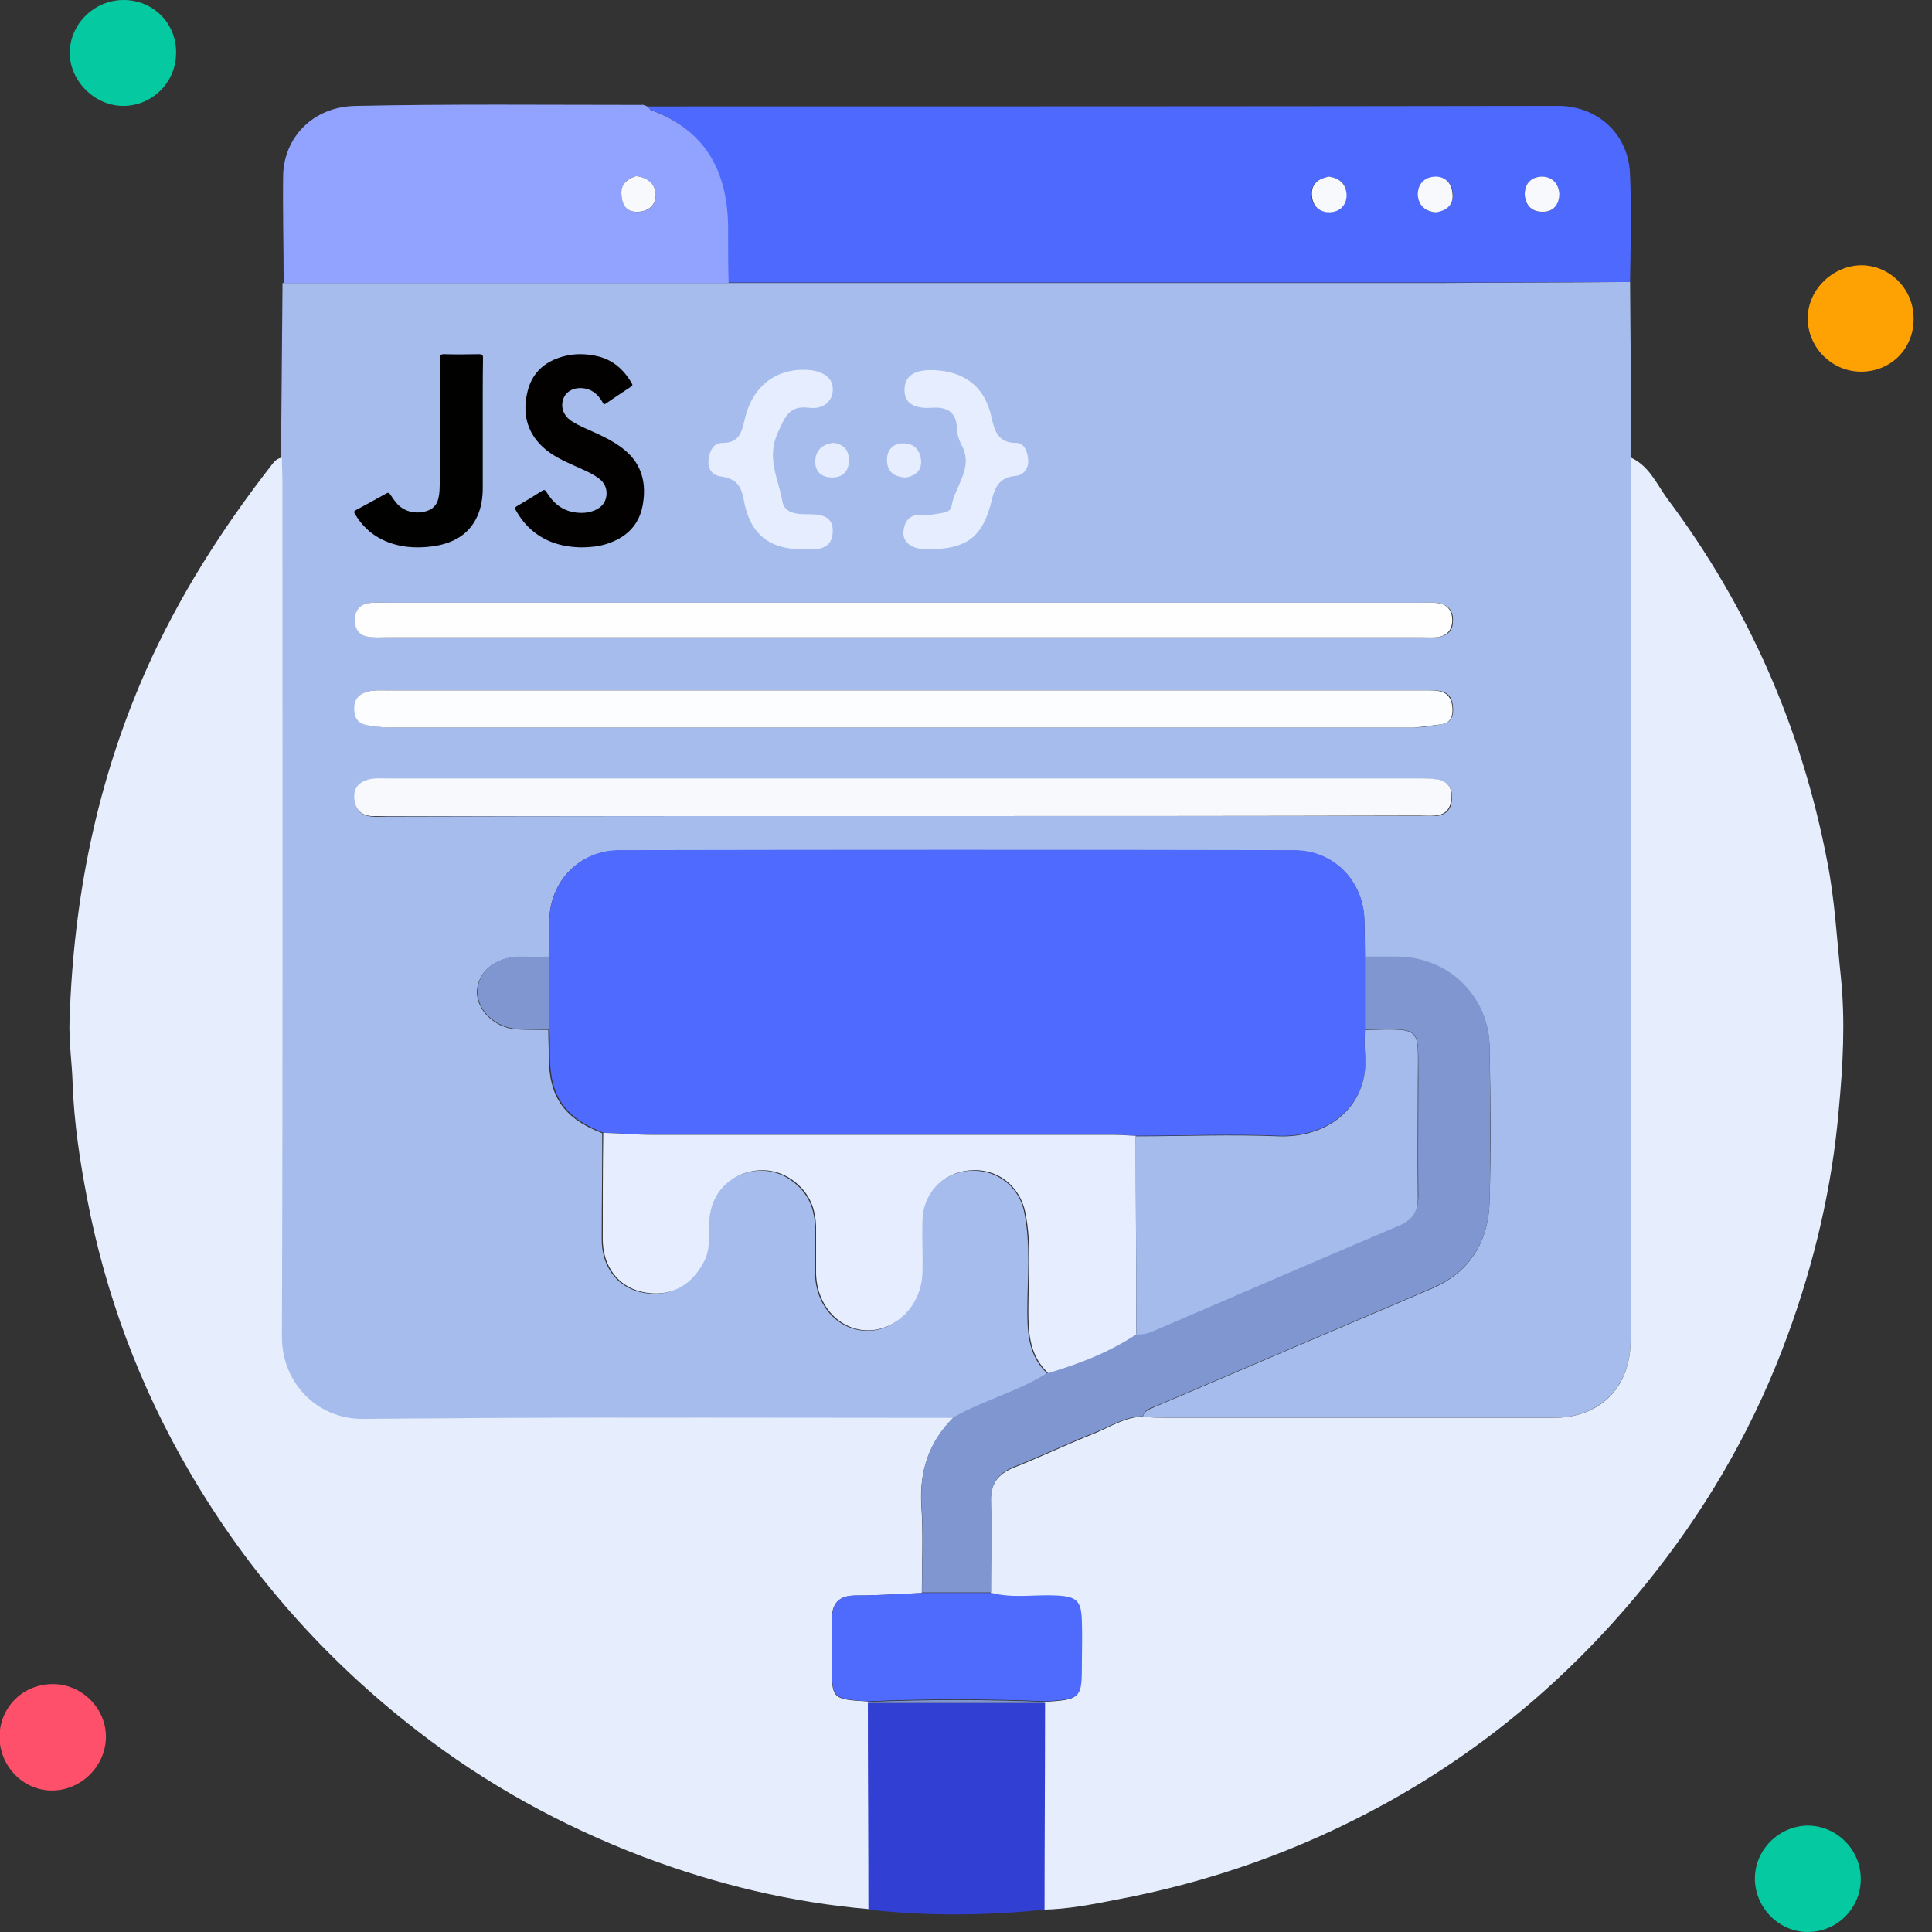 <svg width="60" height="60" viewBox="0 0 60 60" fill="none" xmlns="http://www.w3.org/2000/svg">
<rect x="0" y="0" width="60" height="60" fill="#333333" stroke="none"/>
<g clip-path="url(#clip0_6357_13222)">
<path d="M50.624 8.758C50.64 10.576 50.655 12.394 50.655 14.212C50.655 14.465 50.64 14.718 50.64 14.987C50.64 23.872 50.64 32.758 50.64 41.627C50.64 43.066 49.691 44.031 48.252 44.031C44.221 44.031 40.173 44.031 36.142 44.031C35.92 44.031 35.715 44.015 35.493 43.999C35.541 43.793 35.73 43.762 35.889 43.683C38.734 42.465 41.596 41.248 44.442 40.031C45.644 39.525 46.228 38.56 46.26 37.311C46.308 35.714 46.292 34.117 46.26 32.536C46.244 30.955 44.964 29.738 43.383 29.722C43.051 29.722 42.719 29.722 42.387 29.722C42.387 29.343 42.387 28.979 42.371 28.6C42.355 27.366 41.422 26.418 40.189 26.418C33.201 26.402 26.213 26.402 19.225 26.418C17.991 26.418 17.074 27.366 17.059 28.6C17.059 28.979 17.043 29.343 17.043 29.722C16.727 29.722 16.41 29.722 16.094 29.722C15.383 29.738 14.845 30.181 14.813 30.766C14.782 31.351 15.351 31.92 16.031 31.967C16.363 31.983 16.695 31.983 17.027 31.983C17.027 32.252 17.043 32.536 17.043 32.805C17.043 34.07 17.517 34.734 18.703 35.193C18.703 36.299 18.687 37.39 18.687 38.497C18.687 39.335 19.161 39.952 19.873 40.125C20.711 40.331 21.422 39.967 21.833 39.193C22.039 38.797 21.976 38.386 21.991 37.975C22.023 37.264 22.387 36.71 23.019 36.473C23.683 36.22 24.347 36.378 24.853 36.9C25.169 37.232 25.296 37.643 25.311 38.086C25.327 38.56 25.311 39.035 25.311 39.509C25.311 40.505 25.976 41.28 26.861 41.327C27.778 41.374 28.569 40.568 28.616 39.54C28.632 39.003 28.616 38.481 28.616 37.944C28.632 37.106 29.248 36.442 30.055 36.363C30.908 36.283 31.651 36.821 31.81 37.659C32.015 38.671 31.904 39.699 31.904 40.71C31.904 41.438 31.952 42.117 32.521 42.655C31.604 43.24 30.529 43.509 29.58 44.046C23.478 44.046 17.359 44.015 11.256 44.078C9.817 44.094 8.727 42.971 8.727 41.532C8.758 32.695 8.742 23.841 8.742 15.003C8.742 14.75 8.727 14.497 8.727 14.228C8.742 12.41 8.758 10.592 8.774 8.789C13.375 8.789 17.991 8.789 22.592 8.789C29.976 8.789 37.375 8.789 44.758 8.789C46.734 8.774 48.679 8.774 50.624 8.758ZM28.078 25.343C33.422 25.343 38.75 25.343 44.094 25.343C44.252 25.343 44.41 25.343 44.569 25.343C44.885 25.327 45.074 25.153 45.09 24.821C45.122 24.489 44.964 24.284 44.663 24.22C44.474 24.173 44.268 24.189 44.078 24.189C33.406 24.189 22.719 24.189 12.047 24.189C11.857 24.189 11.652 24.189 11.462 24.22C11.161 24.284 10.987 24.473 11.019 24.821C11.051 25.153 11.209 25.327 11.541 25.359C11.699 25.374 11.857 25.359 12.015 25.359C17.359 25.343 22.719 25.343 28.078 25.343ZM28.126 21.438C22.766 21.438 17.406 21.438 12.047 21.438C11.857 21.438 11.652 21.422 11.462 21.469C11.193 21.532 11.019 21.691 11.019 22.007C11.019 22.323 11.161 22.481 11.462 22.529C11.667 22.56 11.889 22.592 12.11 22.592C22.719 22.592 33.312 22.592 43.92 22.592C44.189 22.592 44.474 22.544 44.742 22.497C45.074 22.45 45.153 22.228 45.122 21.944C45.074 21.406 44.679 21.438 44.284 21.438C38.893 21.438 33.501 21.438 28.126 21.438ZM28.062 18.718C22.703 18.718 17.343 18.718 11.983 18.718C11.81 18.718 11.62 18.703 11.446 18.734C11.177 18.782 11.035 18.955 11.035 19.224C11.019 19.525 11.161 19.714 11.462 19.778C11.636 19.809 11.81 19.793 11.999 19.793C22.719 19.793 33.454 19.793 44.173 19.793C44.347 19.793 44.537 19.809 44.711 19.778C44.98 19.73 45.122 19.556 45.122 19.288C45.138 18.987 44.995 18.797 44.695 18.734C44.521 18.703 44.347 18.718 44.157 18.718C38.782 18.718 33.422 18.718 28.062 18.718ZM16.569 17.058C16.758 17.058 16.964 17.074 17.153 17.058C17.976 16.995 18.671 16.284 18.687 15.461C18.719 14.608 18.07 13.864 17.201 13.77C16.774 13.722 16.521 13.596 16.553 13.137C16.584 12.631 16.948 12.695 17.28 12.695C17.549 12.695 17.833 12.71 18.102 12.679C18.434 12.647 18.671 12.473 18.671 12.125C18.671 11.778 18.434 11.572 18.118 11.54C17.612 11.509 17.106 11.493 16.584 11.62C16.157 11.73 15.841 11.983 15.62 12.347C14.987 13.374 15.604 14.671 16.821 14.829C17.201 14.876 17.533 14.955 17.517 15.446C17.501 15.967 17.106 15.951 16.758 15.999C16.505 16.03 16.252 16.015 15.983 15.999C15.604 15.999 15.367 16.141 15.367 16.537C15.367 16.932 15.636 17.074 15.999 17.074C16.221 17.058 16.395 17.058 16.569 17.058ZM21.027 17.042V17.058C21.09 17.058 21.138 17.058 21.201 17.058C22.26 17.058 23.003 16.473 23.098 15.588C23.193 14.608 22.592 13.928 21.47 13.738C21.122 13.675 20.932 13.501 20.964 13.153C20.98 12.821 21.185 12.663 21.517 12.663C21.865 12.663 22.229 12.679 22.576 12.647C22.845 12.616 23.067 12.505 23.098 12.189C23.114 11.936 23.067 11.73 22.814 11.604C22.181 11.272 20.663 11.556 20.221 12.11C19.857 12.584 19.636 13.106 19.889 13.691C20.142 14.307 20.537 14.766 21.264 14.813C21.659 14.845 22.007 14.987 21.976 15.43C21.96 15.857 21.596 15.983 21.201 15.983C20.901 15.983 20.616 15.983 20.316 15.983C20.015 15.983 19.825 16.141 19.794 16.442C19.762 16.758 19.936 16.979 20.252 17.027C20.505 17.074 20.758 17.042 21.027 17.042ZM11.019 14.307C11.019 14.703 11.019 15.098 11.019 15.493C11.019 16.157 11.367 16.631 11.936 16.9C12.569 17.201 13.248 17.09 13.912 17.027C14.181 16.995 14.355 16.742 14.308 16.457C14.26 16.189 14.102 15.983 13.786 15.999C13.517 15.999 13.232 15.999 12.964 15.999C12.331 15.983 12.11 15.778 12.11 15.145C12.11 14.797 12.11 14.434 12.11 14.086C12.062 12.473 12.3 12.695 13.454 12.695C13.517 12.695 13.565 12.695 13.628 12.695C14.023 12.695 14.308 12.521 14.323 12.125C14.339 11.714 14.007 11.556 13.644 11.54C13.201 11.525 12.742 11.493 12.3 11.62C11.572 11.809 11.066 12.394 11.051 13.137C11.003 13.517 11.019 13.912 11.019 14.307ZM27.683 17.058C28.11 17.074 28.6 17.09 28.616 16.521C28.632 15.983 28.173 15.983 27.762 15.983C27.462 15.983 27.114 15.936 27.051 15.588C26.94 14.892 26.545 14.26 26.908 13.454C27.145 12.932 27.272 12.6 27.889 12.679C28.268 12.726 28.6 12.537 28.616 12.157C28.648 11.746 28.316 11.556 27.92 11.509C26.908 11.414 26.149 11.967 25.896 12.979C25.802 13.359 25.77 13.77 25.201 13.77C24.885 13.77 24.79 14.054 24.758 14.307C24.727 14.576 24.901 14.766 25.153 14.813C25.58 14.876 25.77 15.082 25.849 15.525C26.039 16.584 26.64 17.058 27.683 17.058ZM31.588 17.058C32.79 17.058 33.296 16.663 33.533 15.588C33.628 15.177 33.754 14.845 34.26 14.813C34.529 14.797 34.687 14.592 34.671 14.323C34.655 14.086 34.561 13.801 34.292 13.786C33.738 13.77 33.628 13.422 33.533 12.995C33.312 12.046 32.711 11.556 31.746 11.525C31.288 11.509 30.845 11.604 30.829 12.125C30.814 12.631 31.256 12.726 31.683 12.695C32.157 12.663 32.442 12.805 32.458 13.343C32.458 13.517 32.521 13.691 32.6 13.849C32.98 14.576 32.363 15.129 32.284 15.778C32.268 15.951 31.952 15.967 31.762 15.999C31.604 16.015 31.446 16.015 31.288 16.015C30.956 16.015 30.829 16.252 30.798 16.521C30.766 16.789 30.94 16.979 31.177 17.042C31.367 17.058 31.541 17.058 31.588 17.058ZM28.648 13.754C28.3 13.786 28.078 13.975 28.062 14.307C28.047 14.639 28.252 14.813 28.584 14.813C28.916 14.813 29.106 14.639 29.106 14.307C29.138 13.991 28.964 13.801 28.648 13.754ZM30.893 14.829C31.145 14.781 31.383 14.639 31.351 14.307C31.335 13.975 31.114 13.754 30.766 13.77C30.434 13.786 30.276 14.007 30.292 14.323C30.323 14.655 30.529 14.813 30.893 14.829Z" fill="#A5BCEC"/>
<rect x="10" y="10" width="27" height="8" fill="#A5BCEC"/>
<path d="M8.755 14.215C8.755 14.468 8.771 14.721 8.771 14.989C8.771 23.828 8.786 32.681 8.755 41.519C8.755 42.942 9.846 44.081 11.284 44.065C17.387 44.001 23.506 44.033 29.608 44.033C28.85 44.792 28.549 45.693 28.613 46.752C28.676 47.654 28.628 48.555 28.628 49.472C27.948 49.503 27.253 49.551 26.573 49.551C26.035 49.551 25.83 49.804 25.83 50.31C25.83 50.768 25.83 51.211 25.83 51.669C25.83 52.76 25.83 52.776 26.937 52.839L26.968 52.871C26.968 55.005 26.984 57.156 26.984 59.29C24.565 59.084 22.225 58.515 19.964 57.661C17.435 56.697 15.079 55.401 12.944 53.74C10.067 51.511 7.711 48.839 5.877 45.693C4.328 43.037 3.269 40.191 2.699 37.187C2.478 36.033 2.304 34.879 2.257 33.693C2.241 33.013 2.13 32.333 2.162 31.638C2.288 27.891 3 24.302 4.518 20.855C5.545 18.531 6.889 16.428 8.439 14.436C8.518 14.325 8.612 14.231 8.755 14.215Z" fill="#E6EEFE"/>
<path d="M35.494 44.001C35.715 44.017 35.921 44.033 36.142 44.033C40.173 44.033 44.221 44.033 48.253 44.033C49.691 44.033 50.64 43.084 50.64 41.63C50.64 32.745 50.64 23.859 50.64 14.989C50.64 14.737 50.656 14.484 50.656 14.215C51.209 14.468 51.446 15.021 51.763 15.464C54.292 18.831 55.952 22.61 56.743 26.737C56.98 27.922 57.043 29.14 57.17 30.341C57.312 31.733 57.233 33.092 57.106 34.452C56.901 36.855 56.347 39.211 55.51 41.488C54.545 44.128 53.185 46.547 51.446 48.776C49.138 51.733 46.355 54.167 43.067 55.986C40.411 57.456 37.596 58.452 34.624 59.005C33.897 59.148 33.17 59.29 32.411 59.306C32.411 57.171 32.426 55.021 32.426 52.887L32.458 52.855C33.549 52.776 33.565 52.776 33.565 51.669C33.565 51.242 33.565 50.8 33.565 50.373C33.549 49.725 33.407 49.582 32.758 49.567C32.094 49.535 31.415 49.661 30.766 49.488C30.766 48.539 30.782 47.59 30.766 46.657C30.751 46.104 30.972 45.788 31.478 45.582C32.316 45.25 33.138 44.855 33.976 44.523C34.482 44.318 34.94 44.001 35.494 44.001Z" fill="#E6EEFE"/>
<path d="M50.623 8.759C48.678 8.759 46.718 8.775 44.773 8.775C37.39 8.775 29.991 8.775 22.607 8.775C22.607 8.269 22.592 7.748 22.592 7.242C22.623 5.439 21.975 4.064 20.188 3.4C20.157 3.384 20.141 3.336 20.109 3.305C29.548 3.305 38.987 3.305 48.41 3.289C48.426 3.289 48.441 3.289 48.473 3.289C49.69 3.336 50.592 4.222 50.623 5.439C50.671 6.562 50.639 7.669 50.623 8.759ZM44.584 6.593C44.931 6.53 45.137 6.356 45.121 6.008C45.09 5.661 44.868 5.471 44.536 5.503C44.236 5.534 44.03 5.724 44.046 6.056C44.046 6.388 44.267 6.562 44.584 6.593ZM48.426 6.008C48.394 5.676 48.204 5.487 47.872 5.487C47.572 5.503 47.366 5.692 47.35 6.008C47.335 6.356 47.556 6.578 47.888 6.578C48.204 6.593 48.41 6.388 48.426 6.008ZM41.264 5.487C40.947 5.55 40.71 5.708 40.726 6.056C40.742 6.388 40.963 6.593 41.295 6.578C41.596 6.562 41.801 6.372 41.801 6.04C41.817 5.708 41.611 5.534 41.264 5.487Z" fill="#4E6AFE"/>
<path d="M20.13 3.321C20.145 3.353 20.177 3.4 20.209 3.416C22.011 4.08 22.643 5.456 22.612 7.258C22.612 7.764 22.612 8.286 22.628 8.791C18.027 8.791 13.41 8.791 8.809 8.791C8.809 7.669 8.778 6.546 8.793 5.44C8.825 4.254 9.726 3.321 11.023 3.29C13.995 3.226 16.952 3.258 19.924 3.258C19.987 3.242 20.066 3.29 20.13 3.321ZM19.766 5.471C19.434 5.55 19.276 5.756 19.307 6.104C19.339 6.436 19.544 6.61 19.861 6.578C20.161 6.546 20.382 6.357 20.367 6.025C20.335 5.708 20.098 5.519 19.766 5.471Z" fill="#91A3FE"/>
<path d="M32.455 52.887C32.455 55.021 32.439 57.171 32.439 59.306C30.621 59.495 28.803 59.511 26.969 59.306C26.969 57.171 26.953 55.021 26.953 52.887C28.803 52.887 30.621 52.887 32.455 52.887Z" fill="#323FD3"/>
<path d="M57.788 58.355C57.788 59.272 57.045 60 56.144 60C55.243 60 54.5 59.241 54.5 58.34C54.5 57.438 55.259 56.695 56.16 56.695C57.061 56.711 57.788 57.454 57.788 58.355Z" fill="#05C9A0"/>
<path d="M3.84 0C4.757 0 5.484 0.727 5.468 1.644C5.468 2.561 4.725 3.289 3.824 3.289C2.939 3.289 2.164 2.514 2.164 1.628C2.18 0.743 2.923 0 3.84 0Z" fill="#05C9A0"/>
<path d="M59.429 9.914C59.429 10.847 58.702 11.558 57.769 11.543C56.884 11.527 56.157 10.8 56.141 9.914C56.125 9.013 56.9 8.254 57.801 8.238C58.702 8.238 59.445 8.997 59.429 9.914Z" fill="#FEA203"/>
<path d="M1.644 52.301C2.546 52.301 3.305 53.06 3.289 53.961C3.273 54.862 2.514 55.605 1.613 55.605C0.712 55.605 -0.016 54.846 -0.016 53.929C0 53.012 0.712 52.301 1.644 52.301Z" fill="#FE506B"/>
<path d="M17.047 29.707C17.047 29.327 17.047 28.964 17.063 28.584C17.078 27.367 18.011 26.402 19.229 26.402C26.217 26.387 33.205 26.387 40.193 26.402C41.426 26.402 42.343 27.351 42.375 28.584C42.375 28.964 42.391 29.327 42.391 29.707C42.391 30.466 42.391 31.209 42.391 31.968C42.391 32.189 42.359 32.395 42.391 32.616C42.581 34.308 41.268 35.335 39.703 35.272C38.233 35.209 36.762 35.272 35.276 35.272C35.023 35.256 34.77 35.24 34.517 35.24C29.774 35.24 25.015 35.24 20.272 35.24C19.766 35.24 19.244 35.193 18.739 35.177C17.553 34.719 17.078 34.055 17.078 32.79C17.078 32.521 17.078 32.236 17.063 31.968C17.047 31.225 17.047 30.466 17.047 29.707Z" fill="#4F6AFE"/>
<path d="M42.388 31.968C42.388 31.209 42.388 30.466 42.388 29.707C42.72 29.707 43.052 29.707 43.384 29.707C44.965 29.707 46.246 30.924 46.262 32.521C46.278 34.118 46.294 35.715 46.262 37.296C46.23 38.561 45.645 39.509 44.444 40.015C41.598 41.233 38.736 42.45 35.89 43.667C35.732 43.731 35.542 43.778 35.495 43.984C34.942 43.984 34.483 44.3 33.993 44.49C33.155 44.822 32.333 45.217 31.495 45.549C30.989 45.755 30.768 46.071 30.784 46.624C30.815 47.573 30.784 48.521 30.784 49.454C30.072 49.454 29.361 49.454 28.633 49.454C28.633 48.553 28.681 47.636 28.618 46.735C28.554 45.66 28.855 44.758 29.614 44.015C30.562 43.478 31.637 43.209 32.554 42.624C33.519 42.339 34.436 41.976 35.289 41.422C35.495 41.422 35.669 41.391 35.859 41.296C38.388 40.205 40.918 39.114 43.448 38.039C43.859 37.865 44.048 37.612 44.048 37.138C44.033 35.936 44.048 34.735 44.048 33.533C44.033 31.841 44.206 31.952 42.388 31.968Z" fill="#7F96D1"/>
<path d="M35.288 41.441C34.45 41.994 33.517 42.358 32.553 42.642C31.984 42.105 31.936 41.441 31.936 40.697C31.936 39.686 32.047 38.658 31.841 37.646C31.667 36.808 30.94 36.255 30.086 36.35C29.264 36.429 28.648 37.093 28.648 37.931C28.632 38.468 28.663 38.99 28.648 39.528C28.616 40.555 27.81 41.346 26.893 41.314C26.007 41.267 25.343 40.492 25.343 39.496C25.343 39.022 25.343 38.547 25.343 38.073C25.327 37.63 25.201 37.219 24.885 36.887C24.395 36.365 23.715 36.207 23.051 36.46C22.418 36.713 22.055 37.251 22.023 37.962C22.007 38.373 22.07 38.784 21.865 39.18C21.454 39.97 20.758 40.318 19.904 40.112C19.193 39.939 18.719 39.322 18.719 38.484C18.719 37.377 18.719 36.286 18.735 35.18C19.241 35.196 19.762 35.243 20.268 35.243C25.011 35.243 29.77 35.243 34.513 35.243C34.766 35.243 35.019 35.259 35.272 35.275C35.272 37.33 35.288 39.385 35.288 41.441Z" fill="#E5EDFE"/>
<path d="M28.079 25.344C22.719 25.344 17.359 25.344 12 25.344C11.842 25.344 11.684 25.344 11.525 25.344C11.209 25.313 11.035 25.139 11.004 24.807C10.972 24.475 11.146 24.285 11.446 24.206C11.636 24.159 11.842 24.174 12.031 24.174C22.703 24.174 33.391 24.174 44.063 24.174C44.253 24.174 44.458 24.174 44.648 24.206C44.964 24.269 45.106 24.475 45.075 24.807C45.043 25.139 44.869 25.313 44.553 25.329C44.395 25.344 44.237 25.329 44.079 25.329C38.767 25.344 33.423 25.344 28.079 25.344Z" fill="#F7F9FD"/>
<path d="M28.122 21.44C33.498 21.44 38.889 21.44 44.265 21.44C44.66 21.44 45.039 21.424 45.103 21.946C45.134 22.23 45.055 22.468 44.723 22.499C44.455 22.531 44.186 22.578 43.901 22.594C33.292 22.594 22.7 22.594 12.091 22.594C11.87 22.594 11.664 22.563 11.443 22.531C11.142 22.483 11 22.325 11 22.009C11 21.693 11.174 21.535 11.443 21.472C11.632 21.424 11.838 21.44 12.028 21.44C17.403 21.44 22.763 21.44 28.122 21.44Z" fill="#FCFDFE"/>
<path d="M28.059 18.719C33.419 18.719 38.779 18.719 44.138 18.719C44.312 18.719 44.502 18.703 44.676 18.735C44.976 18.782 45.103 18.988 45.103 19.288C45.087 19.557 44.944 19.731 44.691 19.778C44.518 19.81 44.344 19.794 44.154 19.794C33.435 19.794 22.699 19.794 11.98 19.794C11.806 19.794 11.616 19.81 11.443 19.778C11.142 19.731 11.016 19.525 11.016 19.225C11.031 18.956 11.174 18.782 11.427 18.735C11.601 18.703 11.774 18.719 11.964 18.719C17.324 18.719 22.699 18.719 28.059 18.719Z" fill="#FEFEFE"/>
<path d="M16.568 17.06C16.395 17.06 16.221 17.06 16.031 17.06C15.667 17.06 15.398 16.933 15.398 16.522C15.398 16.127 15.636 15.969 16.015 15.985C16.268 15.985 16.537 16 16.79 15.985C17.138 15.937 17.533 15.953 17.549 15.431C17.564 14.941 17.217 14.878 16.853 14.815C15.636 14.657 15.019 13.36 15.651 12.332C15.873 11.969 16.189 11.716 16.616 11.605C17.122 11.479 17.628 11.495 18.149 11.526C18.481 11.542 18.703 11.763 18.703 12.111C18.703 12.459 18.466 12.649 18.134 12.665C17.865 12.68 17.58 12.665 17.311 12.68C16.98 12.68 16.6 12.617 16.584 13.123C16.568 13.582 16.821 13.724 17.232 13.755C18.102 13.85 18.75 14.609 18.719 15.447C18.687 16.253 17.991 16.981 17.185 17.044C16.964 17.076 16.774 17.06 16.568 17.06Z" fill="#A5BCEC"/>
<path d="M21.031 17.042C20.778 17.042 20.509 17.074 20.272 17.026C19.956 16.979 19.798 16.742 19.814 16.442C19.845 16.141 20.035 15.999 20.335 15.983C20.636 15.983 20.92 15.983 21.221 15.983C21.616 15.983 21.964 15.857 21.995 15.43C22.011 14.987 21.663 14.845 21.284 14.813C20.557 14.766 20.161 14.307 19.909 13.691C19.655 13.09 19.861 12.568 20.241 12.11C20.683 11.556 22.201 11.287 22.833 11.604C23.086 11.73 23.134 11.936 23.118 12.189C23.086 12.505 22.849 12.631 22.596 12.647C22.248 12.679 21.885 12.663 21.537 12.663C21.221 12.663 21.015 12.821 20.984 13.153C20.968 13.517 21.142 13.691 21.489 13.738C22.612 13.912 23.213 14.607 23.118 15.588C23.039 16.473 22.28 17.042 21.221 17.058C21.157 17.058 21.11 17.058 21.047 17.058C21.031 17.058 21.031 17.042 21.031 17.042Z" fill="#A5BCEC"/>
<path d="M11.016 14.31C11.016 13.915 11 13.519 11.016 13.124C11.048 12.381 11.538 11.812 12.265 11.606C12.708 11.48 13.166 11.511 13.609 11.527C13.973 11.543 14.305 11.701 14.289 12.112C14.273 12.507 13.988 12.681 13.593 12.681C13.53 12.681 13.482 12.681 13.419 12.681C12.265 12.681 12.028 12.46 12.075 14.073C12.091 14.42 12.075 14.784 12.075 15.132C12.075 15.764 12.297 15.97 12.929 15.986C13.198 16.002 13.482 16.002 13.751 15.986C14.067 15.986 14.226 16.175 14.273 16.444C14.32 16.729 14.162 16.982 13.878 17.013C13.214 17.077 12.534 17.187 11.901 16.887C11.332 16.618 10.984 16.144 10.984 15.48C11.016 15.1 11.016 14.705 11.016 14.31Z" fill="#A5BCEC"/>
<path d="M24.929 17.06C23.885 17.06 23.285 16.586 23.095 15.511C23.016 15.052 22.826 14.863 22.399 14.799C22.131 14.768 21.972 14.578 22.004 14.293C22.036 14.024 22.131 13.756 22.447 13.756C23 13.756 23.047 13.345 23.142 12.965C23.395 11.953 24.154 11.4 25.166 11.495C25.561 11.542 25.893 11.732 25.862 12.143C25.83 12.523 25.514 12.712 25.134 12.665C24.518 12.586 24.391 12.918 24.154 13.44C23.791 14.246 24.186 14.878 24.297 15.574C24.36 15.922 24.723 15.969 25.008 15.969C25.419 15.969 25.878 15.969 25.862 16.507C25.846 17.092 25.356 17.076 24.929 17.06Z" fill="#E5EDFE"/>
<path d="M28.833 17.059C28.786 17.059 28.612 17.059 28.438 17.012C28.185 16.933 28.027 16.743 28.059 16.49C28.09 16.221 28.217 16 28.549 15.984C28.707 15.984 28.865 16 29.023 15.968C29.213 15.937 29.513 15.921 29.545 15.747C29.64 15.098 30.256 14.545 29.861 13.818C29.782 13.66 29.719 13.486 29.719 13.312C29.703 12.79 29.403 12.632 28.944 12.664C28.517 12.695 28.075 12.601 28.09 12.095C28.106 11.573 28.549 11.478 29.007 11.494C29.972 11.541 30.588 12.015 30.794 12.964C30.889 13.391 30.999 13.755 31.553 13.755C31.822 13.755 31.916 14.039 31.932 14.292C31.948 14.561 31.774 14.767 31.521 14.782C31.031 14.83 30.889 15.146 30.794 15.557C30.525 16.664 30.035 17.059 28.833 17.059Z" fill="#E5EDFE"/>
<path d="M17.043 29.707C17.043 30.466 17.043 31.209 17.043 31.968C16.711 31.968 16.379 31.984 16.047 31.952C15.367 31.905 14.798 31.351 14.829 30.75C14.861 30.166 15.399 29.723 16.11 29.707C16.41 29.707 16.727 29.723 17.043 29.707Z" fill="#7F96D1"/>
<path d="M25.89 13.754C26.206 13.801 26.38 13.991 26.365 14.323C26.349 14.655 26.159 14.829 25.843 14.829C25.527 14.829 25.305 14.655 25.321 14.323C25.321 13.975 25.558 13.786 25.89 13.754Z" fill="#E5EDFE"/>
<path d="M28.133 14.83C27.769 14.814 27.564 14.656 27.548 14.324C27.532 14.008 27.69 13.786 28.022 13.77C28.37 13.755 28.576 13.96 28.607 14.308C28.623 14.64 28.402 14.782 28.133 14.83Z" fill="#E5EDFE"/>
<path d="M28.65 49.469C29.362 49.469 30.073 49.469 30.8 49.469C31.464 49.643 32.128 49.516 32.792 49.548C33.441 49.579 33.583 49.706 33.599 50.354C33.615 50.781 33.599 51.224 33.599 51.651C33.599 52.742 33.583 52.757 32.492 52.836C30.642 52.757 28.793 52.757 26.943 52.836C25.852 52.757 25.836 52.757 25.836 51.666C25.836 51.208 25.836 50.765 25.836 50.307C25.836 49.801 26.041 49.548 26.579 49.548C27.275 49.548 27.954 49.5 28.65 49.469Z" fill="#4F6BFE"/>
<path d="M26.938 52.856C28.787 52.777 30.637 52.777 32.487 52.856L32.455 52.888C30.621 52.888 28.803 52.888 26.969 52.888C26.969 52.888 26.938 52.856 26.938 52.856Z" fill="#7F96D1"/>
<path d="M18.062 17C17.414 16.99 16.811 16.806 16.333 16.288C16.215 16.157 16.115 16.013 16.025 15.856C15.99 15.793 15.984 15.759 16.058 15.716C16.32 15.565 16.577 15.408 16.834 15.244C16.901 15.2 16.93 15.214 16.972 15.281C17.174 15.615 17.45 15.849 17.837 15.91C18.052 15.943 18.267 15.936 18.473 15.846C18.665 15.762 18.803 15.625 18.832 15.401C18.861 15.17 18.774 14.986 18.591 14.853C18.363 14.685 18.104 14.585 17.854 14.471C17.498 14.311 17.142 14.15 16.85 13.876C16.353 13.408 16.224 12.819 16.381 12.167C16.535 11.524 16.984 11.18 17.591 11.046C17.892 10.979 18.197 10.989 18.495 11.05C18.999 11.15 19.361 11.454 19.621 11.906C19.643 11.946 19.653 11.973 19.605 12.003C19.342 12.177 19.079 12.351 18.819 12.531C18.745 12.581 18.732 12.528 18.707 12.481C18.559 12.23 18.363 12.073 18.072 12.053C17.796 12.036 17.568 12.167 17.491 12.398C17.405 12.655 17.501 12.909 17.744 13.073C17.982 13.23 18.245 13.327 18.502 13.448C18.816 13.592 19.124 13.749 19.396 13.973C19.942 14.421 20.083 15.023 19.958 15.699C19.836 16.351 19.406 16.716 18.816 16.9C18.575 16.973 18.328 16.997 18.062 17Z" fill="#020100"/>
<path d="M14.992 13.215C14.992 13.861 14.992 14.504 14.992 15.15C14.992 15.451 14.951 15.748 14.825 16.029C14.568 16.6 14.069 16.884 13.421 16.969C12.889 17.04 12.364 16.996 11.88 16.763C11.501 16.58 11.225 16.303 11.021 15.958C10.987 15.9 10.991 15.873 11.058 15.839C11.374 15.67 11.687 15.498 11.996 15.325C12.063 15.288 12.089 15.309 12.122 15.359C12.178 15.447 12.238 15.532 12.305 15.613C12.532 15.89 12.915 15.985 13.273 15.863C13.507 15.782 13.596 15.61 13.63 15.403C13.649 15.292 13.656 15.177 13.656 15.062C13.656 13.756 13.66 12.448 13.656 11.142C13.656 11.037 13.675 10.997 13.805 11C14.159 11.011 14.508 11.007 14.862 11C14.97 10.997 15.003 11.021 15 11.122C14.989 11.825 14.992 12.522 14.992 13.215Z" fill="#010100"/>
<path d="M44.585 6.594C44.268 6.563 44.047 6.389 44.031 6.041C44.031 5.725 44.221 5.519 44.521 5.488C44.853 5.456 45.075 5.661 45.106 5.994C45.154 6.357 44.932 6.547 44.585 6.594Z" fill="#F7F9FD"/>
<path d="M48.427 6.006C48.427 6.386 48.205 6.591 47.889 6.575C47.557 6.575 47.352 6.354 47.352 6.006C47.367 5.69 47.557 5.5 47.873 5.484C48.205 5.484 48.395 5.69 48.427 6.006Z" fill="#F7F9FD"/>
<path d="M41.267 5.484C41.599 5.532 41.804 5.706 41.82 6.054C41.82 6.37 41.615 6.575 41.314 6.591C40.982 6.607 40.761 6.401 40.745 6.069C40.713 5.706 40.95 5.548 41.267 5.484Z" fill="#F7F9FD"/>
<path d="M19.763 5.469C20.095 5.516 20.332 5.69 20.364 6.022C20.38 6.354 20.158 6.544 19.858 6.575C19.542 6.607 19.336 6.449 19.305 6.101C19.257 5.769 19.431 5.564 19.763 5.469Z" fill="#F7F9FD"/>
<path d="M35.289 41.44C35.289 39.384 35.273 37.329 35.273 35.289C36.744 35.289 38.23 35.226 39.7 35.289C41.266 35.353 42.578 34.325 42.388 32.633C42.372 32.428 42.388 32.206 42.388 31.985C44.206 31.953 44.032 31.859 44.032 33.566C44.032 34.768 44.017 35.969 44.032 37.171C44.048 37.629 43.858 37.898 43.431 38.072C40.902 39.147 38.372 40.238 35.843 41.329C35.669 41.408 35.495 41.456 35.289 41.44Z" fill="#A4BBEC"/>
</g>
<defs>
<clipPath id="clip0_6357_13222">
<rect width="59.431" height="60" fill="white"/>
</clipPath>
</defs>
</svg>
